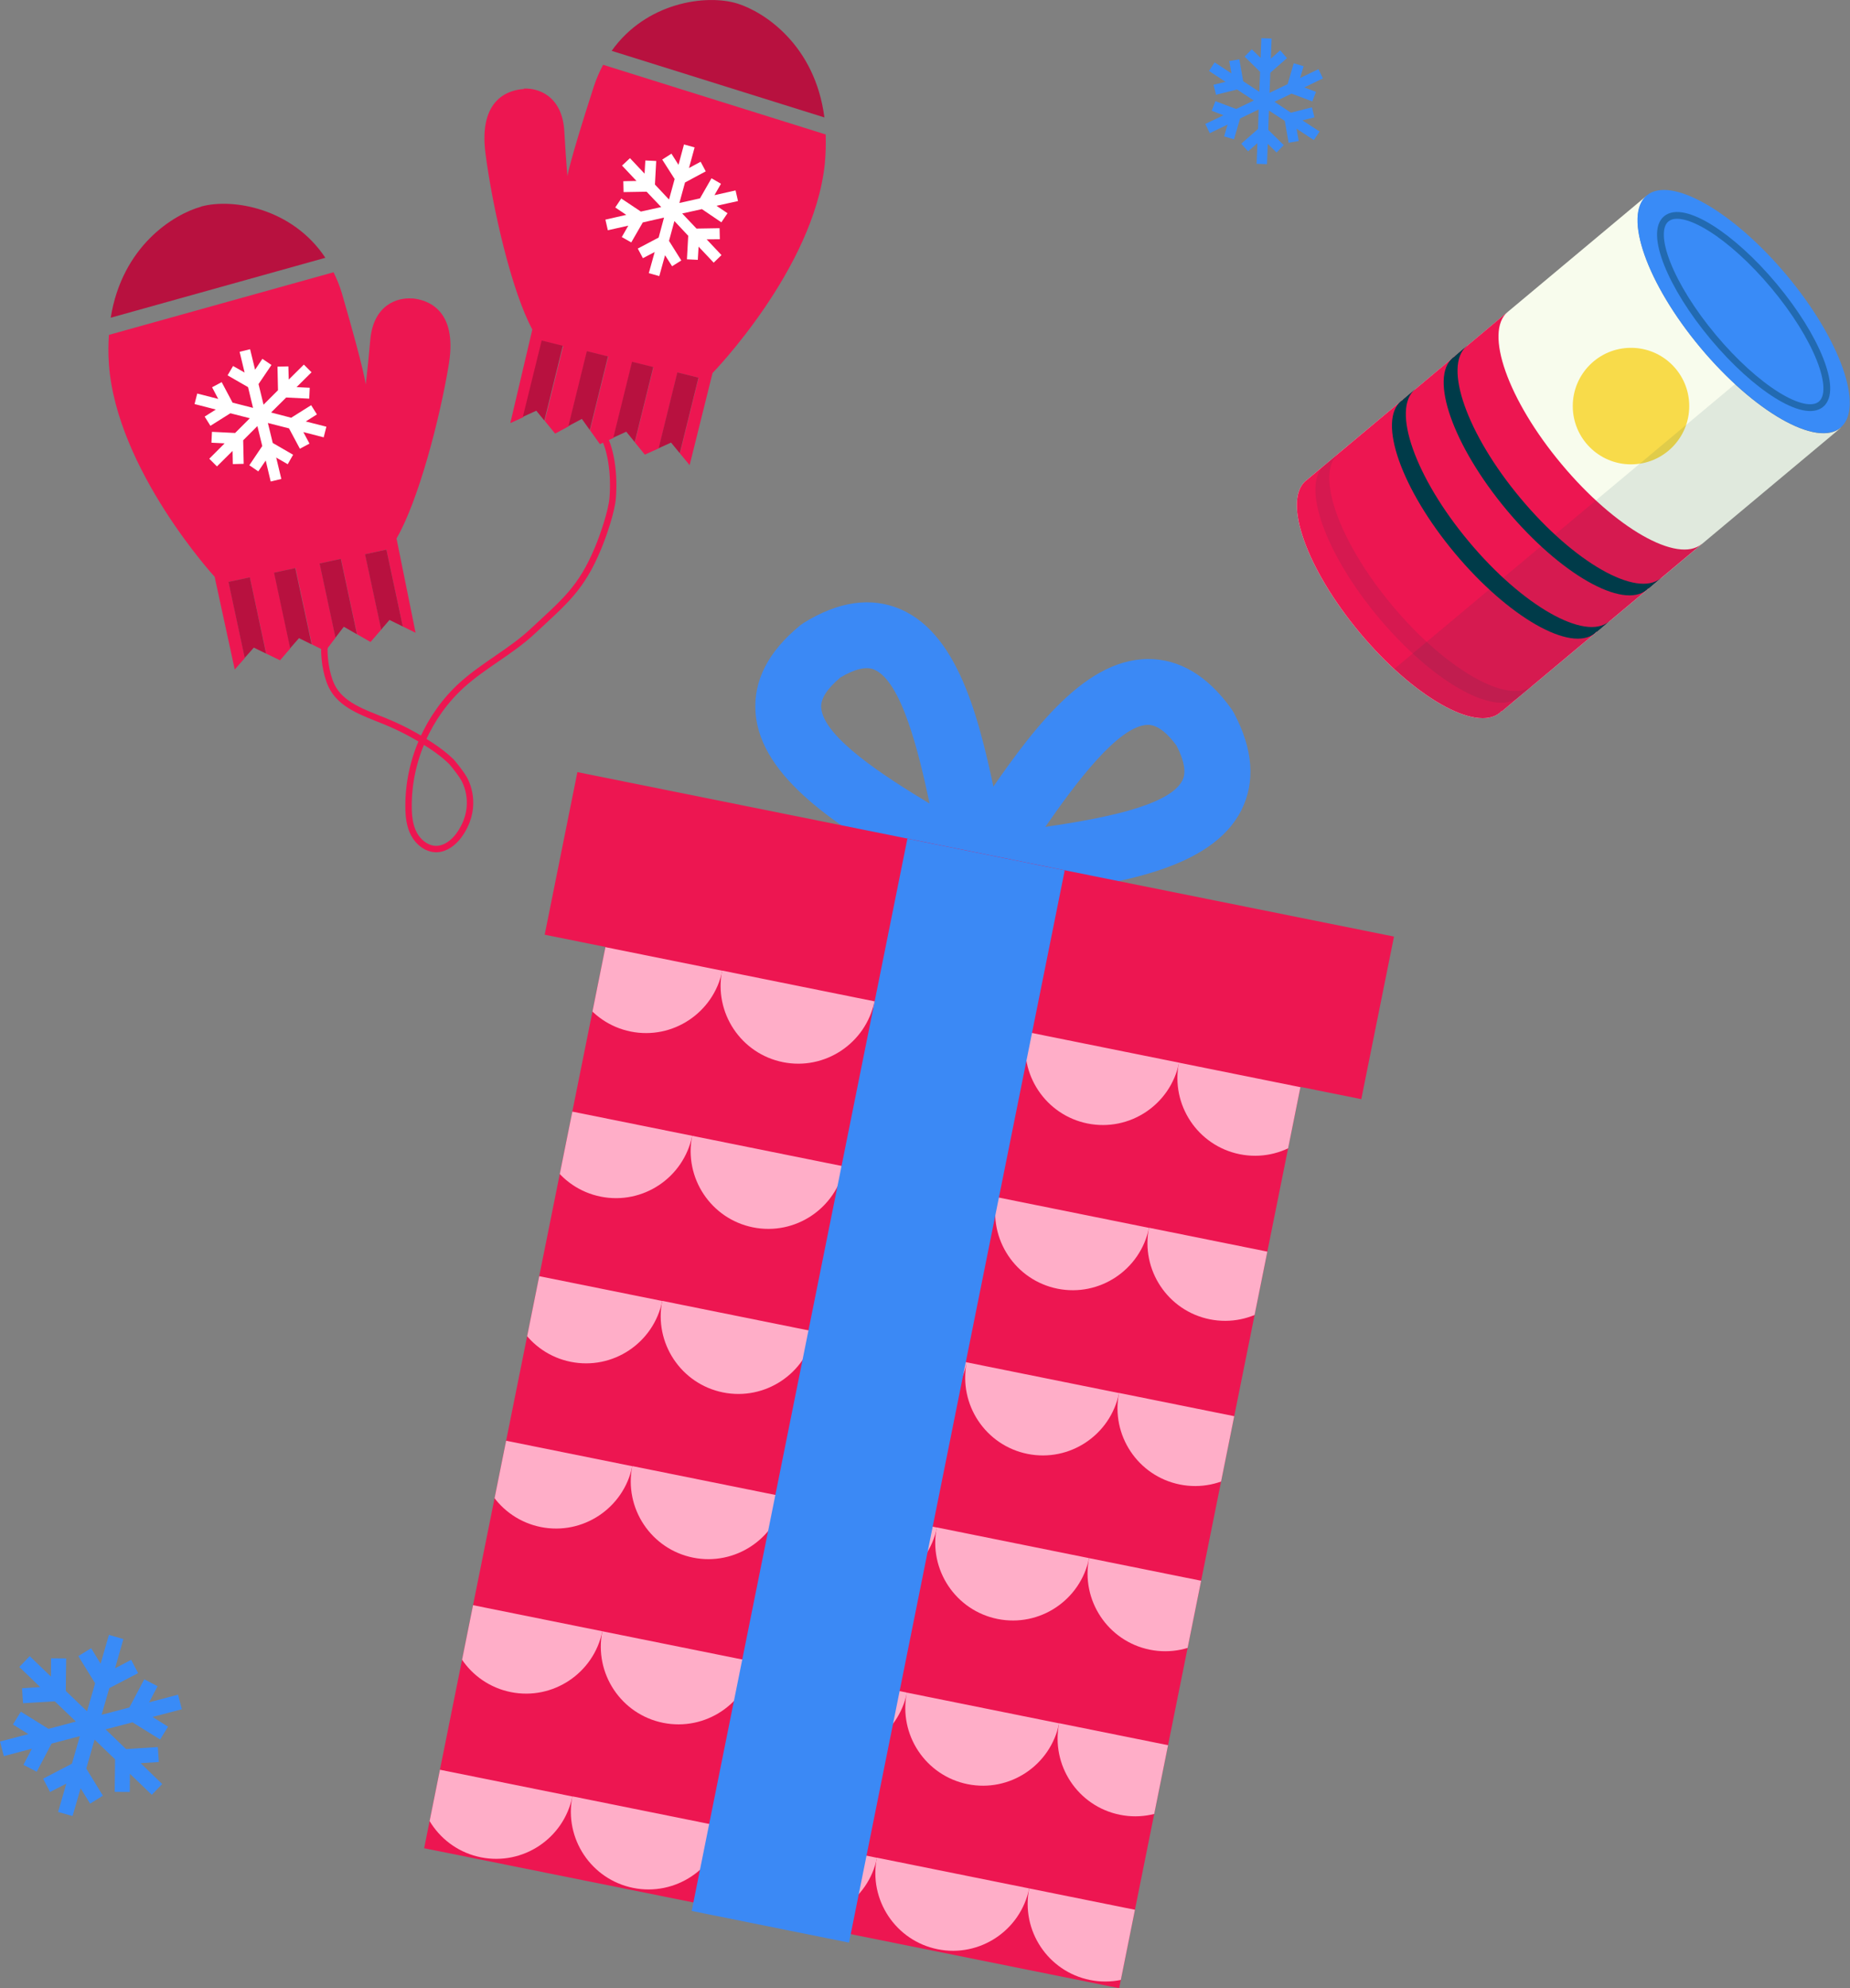 <?xml version="1.0" encoding="UTF-8"?>
<svg id="Layer_2" data-name="Layer 2" xmlns="http://www.w3.org/2000/svg" xmlns:xlink="http://www.w3.org/1999/xlink" viewBox="0 0 144.54 155.25">
  <rect x="0" y="0" width="144.54" height="155.25" fill="#808080" stroke="none"/>
  <defs>
    <style>
      .cls-1, .cls-2, .cls-3 {
        fill: none;
      }

      .cls-2 {
        stroke: #ed1651;
        stroke-width: .5px;
      }

      .cls-2, .cls-3 {
        stroke-miterlimit: 10;
      }

      .cls-4 {
        fill: #f8fced;
      }

      .cls-5 {
        fill: #398bf7;
      }

      .cls-3 {
        opacity: .4;
        stroke: #003b49;
        stroke-width: .53px;
      }

      .cls-6 {
        fill: #3b89f5;
      }

      .cls-7 {
        fill: #ffaec8;
      }

      .cls-8, .cls-9 {
        fill: #003b49;
      }

      .cls-8, .cls-10 {
        opacity: .1;
      }

      .cls-11 {
        fill: #fff;
      }

      .cls-12 {
        fill: #ed1651;
      }

      .cls-13 {
        fill: #b8113f;
      }

      .cls-14 {
        clip-path: url(#clippath);
      }

      .cls-15 {
        fill: #f8db4a;
      }
    </style>
    <clipPath id="clippath">
      <rect class="cls-1" x="39.85" y="77.02" width="55.39" height="73.37" transform="translate(23.77 -11.09) rotate(11.38)"/>
    </clipPath>
  </defs>
  <g id="Layer_1-2" data-name="Layer 1">
    <g>
      <polygon class="cls-5" points="94.17 9.68 95.59 9 94.67 8.65 94.96 7.9 96.58 8.51 97.96 7.85 96.65 6.99 95.01 7.4 94.81 6.62 95.75 6.39 94.46 5.54 94.9 4.87 96.21 5.73 96.04 4.77 96.83 4.63 97.13 6.34 98.39 7.17 98.45 5.61 97.24 4.42 97.8 3.85 98.49 4.52 98.55 2.98 99.35 3.01 99.29 4.58 100.02 3.93 100.55 4.54 99.25 5.68 99.19 7.25 100.6 6.57 101.08 4.94 101.85 5.17 101.58 6.09 103.01 5.4 103.36 6.12 101.9 6.83 102.82 7.17 102.53 7.92 100.91 7.31 99.58 7.95 100.86 8.8 102.5 8.38 102.7 9.16 101.76 9.4 103.1 10.27 102.65 10.94 101.3 10.05 101.47 11.01 100.68 11.15 100.38 9.44 99.14 8.63 99.09 10.14 100.3 11.33 99.74 11.91 99.05 11.23 98.99 12.82 98.18 12.79 98.24 11.18 97.51 11.82 96.98 11.22 98.29 10.07 98.34 8.55 96.89 9.25 96.41 10.88 95.64 10.65 95.91 9.73 94.52 10.4 94.17 9.68"/>
      <polygon class="cls-5" points="4.54 141.49 5.18 139.28 3.91 139.93 3.37 138.89 5.62 137.72 6.24 135.57 4.03 136.15 2.87 138.35 1.83 137.81 2.49 136.55 .3 137.13 0 135.99 2.22 135.41 1.01 134.66 1.63 133.66 3.79 135 5.93 134.43 4.28 132.85 1.8 133 1.72 131.83 3.14 131.74 1.51 130.17 2.32 129.32 3.98 130.92 3.99 129.49 5.17 129.5 5.14 132.04 6.8 133.63 7.43 131.44 6.12 129.32 7.12 128.7 7.86 129.91 8.51 127.66 9.64 127.99 8.99 130.27 10.25 129.61 10.79 130.65 8.54 131.82 7.94 133.9 10.11 133.33 11.27 131.13 12.31 131.67 11.65 132.93 13.91 132.33 14.21 133.47 11.92 134.07 13.13 134.83 12.51 135.83 10.35 134.49 8.25 135.04 9.85 136.58 12.33 136.42 12.41 137.59 10.99 137.68 12.67 139.31 11.86 140.15 10.15 138.51 10.14 139.93 8.96 139.92 8.99 137.38 7.39 135.84 6.74 138.1 8.04 140.22 7.04 140.84 6.3 139.64 5.67 141.81 4.54 141.49"/>
      <g>
        <g>
          <path class="cls-4" d="M128.67,15.27h0c-1.87,1.56.01,6.88,4.2,11.89s9.09,7.8,10.95,6.24h.01s-26.51,22.16-26.51,22.16l-.02-.03s-.07.08-.11.12c-1.87,1.56-6.77-1.24-10.95-6.24-4.18-5.01-6.06-10.33-4.2-11.89.04-.03.09-.05.13-.08v-.02s26.5-22.15,26.5-22.15Z"/>
          <ellipse class="cls-5" cx="136.24" cy="24.33" rx="4.4" ry="11.81" transform="translate(16.08 93.01) rotate(-39.88)"/>
          <ellipse class="cls-3" cx="136.24" cy="24.33" rx="3.1" ry="9.43" transform="translate(16.08 93.01) rotate(-39.88)"/>
        </g>
        <path class="cls-12" d="M117.8,24.35h0c-1.87,1.56.01,6.88,4.2,11.89,4.18,5.01,9.09,7.8,10.95,6.24h.01s-15.64,13.08-15.64,13.08l-.02-.03s-.07.08-.11.12c-1.87,1.56-6.77-1.24-10.95-6.24-4.18-5.01-6.06-10.33-4.2-11.89.04-.03.09-.05.13-.08v-.02s15.63-13.07,15.63-13.07Z"/>
        <circle class="cls-15" cx="127.43" cy="31.71" r="4.55"/>
        <path class="cls-8" d="M104.58,35.4h0c-1.87,1.56.01,6.88,4.2,11.89s9.09,7.8,10.95,6.24h.01s-.97.82-.97.82l-.02-.03s-.07.08-.11.12c-1.87,1.56-6.77-1.24-10.95-6.24-4.18-5.01-6.06-10.33-4.2-11.89.04-.03.09-.05.13-.08v-.02s.95-.81.95-.81Z"/>
        <path class="cls-9" d="M114.6,27.02h0c-1.87,1.56.01,6.88,4.2,11.89,4.18,5.01,9.09,7.8,10.95,6.24h.01s-.97.82-.97.82l-.02-.03s-.07.08-.11.12c-1.87,1.56-6.77-1.24-10.95-6.24-4.18-5.01-6.06-10.33-4.2-11.89.04-.03.09-.05.13-.08v-.02s.95-.81.95-.81Z"/>
        <path class="cls-9" d="M110.56,30.4h0c-1.87,1.56.01,6.88,4.2,11.89,4.18,5.01,9.09,7.8,10.95,6.24h.01s-.97.82-.97.82l-.02-.03s-.07.08-.11.12c-1.87,1.56-6.77-1.24-10.95-6.24s-6.06-10.33-4.2-11.89c.04-.03.09-.05.13-.08v-.02s.95-.81.95-.81Z"/>
        <g class="cls-10">
          <path class="cls-9" d="M143.83,33.39h.01s-26.51,22.16-26.51,22.16l-.02-.03s-.07.08-.11.12c-1.47,1.23-4.85-.26-8.26-3.41l26.63-22.25c3.41,3.15,6.79,4.64,8.26,3.41Z"/>
        </g>
      </g>
      <g>
        <g>
          <path class="cls-13" d="M15.71,16.14c-2.13.59-6.16,3.06-7.06,8.67l16.77-4.68c-2.57-3.87-7.24-4.68-9.71-4Z"/>
          <path class="cls-12" d="M32.22,23.31c-1.13-.1-3.04.45-3.29,3.23-.25,2.77-.36,3.49-.36,3.49,0,0-.03-.83-1.85-7.1-.18-.61-.41-1.16-.66-1.67l-17.55,4.89c-.05.73-.06,1.49,0,2.31.61,8.24,8.26,16.58,8.26,16.58l1.57,7.24.79-.9-1.27-5.94,1.66-.36,1.28,5.96,1.08.52.81-.94-1.26-5.9,1.66-.36,1.28,5.96,1.05.52.8-1.05-1.24-5.79,1.66-.36,1.26,5.89,1.05.6.84-.97-1.26-5.88,1.66-.36,1.28,6,1,.49s-1.24-6.15-1.49-7.36c1.71-2.95,3.39-9.34,4.09-13.63s-1.73-5.02-2.86-5.12Z"/>
        </g>
        <polygon class="cls-11" points="25.5 33.32 23.89 32.91 24.76 32.36 24.31 31.64 22.75 32.62 21.18 32.21 22.36 31.04 24.16 31.13 24.2 30.28 23.17 30.23 24.34 29.07 23.74 28.47 22.56 29.64 22.53 28.61 21.68 28.63 21.72 30.47 20.59 31.6 20.2 29.99 21.21 28.5 20.5 28.02 19.93 28.87 19.54 27.27 18.72 27.47 19.11 29.09 18.21 28.58 17.78 29.31 19.38 30.23 19.77 31.85 18.17 31.44 17.32 29.84 16.57 30.24 17.05 31.15 15.41 30.73 15.2 31.55 16.86 31.98 15.99 32.53 16.44 33.25 18 32.27 19.52 32.66 18.37 33.81 16.56 33.72 16.52 34.57 17.55 34.62 16.35 35.82 16.95 36.42 18.17 35.21 18.19 36.24 19.04 36.22 19 34.38 20.11 33.27 20.49 34.83 19.48 36.33 20.18 36.81 20.76 35.96 21.15 37.6 21.98 37.4 21.58 35.73 22.48 36.25 22.9 35.51 21.31 34.59 20.93 33.03 22.58 33.45 23.43 35.04 24.18 34.64 23.7 33.74 25.29 34.15 25.5 33.32"/>
        <polygon class="cls-13" points="17.85 45.44 19.12 51.37 19.83 50.57 20.79 51.04 19.52 45.08 17.85 45.44"/>
        <polygon class="cls-13" points="21.41 44.72 22.67 50.62 23.36 49.83 24.35 50.32 23.07 44.36 21.41 44.72"/>
        <polygon class="cls-13" points="24.97 44 26.21 49.79 26.86 48.94 27.89 49.53 26.63 43.64 24.97 44"/>
        <polygon class="cls-13" points="28.52 43.28 29.78 49.16 30.43 48.41 31.47 48.92 30.19 42.92 28.52 43.28"/>
      </g>
      <g>
        <g>
          <path class="cls-13" d="M57.62.28c2.11.66,6.06,3.25,6.79,8.89l-16.62-5.2C50.48.18,55.18-.48,57.62.28Z"/>
          <path class="cls-12" d="M40.9,6.92c1.13-.07,3.03.55,3.19,3.33.16,2.78.25,3.5.25,3.5,0,0,.06-.83,2.07-7.04.2-.6.44-1.14.71-1.65l17.39,5.44c.02.73.01,1.49-.07,2.31-.87,8.21-8.77,16.32-8.77,16.32l-1.79,7.19-.76-.92,1.46-5.9-1.65-.41-1.46,5.92-1.09.49-.78-.96,1.45-5.86-1.65-.41-1.46,5.92-1.07.49-.77-1.08,1.42-5.75-1.65-.41-1.44,5.85-1.06.57-.81-1,1.44-5.83-1.65-.41-1.47,5.96-1.01.46,1.72-7.31c-1.62-3.01-3.1-9.44-3.66-13.75s1.88-4.97,3.02-5.03Z"/>
        </g>
        <polygon class="cls-11" points="47.3 17.15 48.93 16.78 48.07 16.2 48.54 15.5 50.07 16.52 51.66 16.17 50.52 14.97 48.72 15 48.7 14.15 49.73 14.13 48.6 12.93 49.22 12.35 50.36 13.56 50.42 12.53 51.27 12.57 51.17 14.41 52.27 15.58 52.71 13.98 51.74 12.46 52.46 12 53.01 12.87 53.44 11.28 54.27 11.51 53.83 13.12 54.74 12.63 55.14 13.38 53.52 14.25 53.08 15.85 54.69 15.49 55.59 13.92 56.33 14.35 55.82 15.24 57.47 14.87 57.66 15.7 55.98 16.07 56.84 16.65 56.36 17.36 54.84 16.33 53.3 16.67 54.42 17.85 56.22 17.82 56.24 18.68 55.21 18.69 56.37 19.92 55.76 20.51 54.58 19.26 54.52 20.29 53.67 20.25 53.77 18.41 52.69 17.26 52.27 18.81 53.23 20.34 52.51 20.79 51.96 19.93 51.51 21.56 50.69 21.33 51.15 19.68 50.23 20.16 49.83 19.41 51.46 18.55 51.88 16.99 50.22 17.37 49.32 18.93 48.58 18.51 49.09 17.62 47.49 17.98 47.3 17.15"/>
        <polygon class="cls-13" points="54.57 29.49 53.11 35.39 52.43 34.56 51.46 35 52.92 29.08 54.57 29.49"/>
        <polygon class="cls-13" points="51.04 28.66 49.59 34.52 48.93 33.71 47.92 34.17 49.38 28.25 51.04 28.66"/>
        <polygon class="cls-13" points="47.5 27.83 46.08 33.58 45.46 32.71 44.41 33.27 45.85 27.42 47.5 27.83"/>
        <polygon class="cls-13" points="43.97 27 42.53 32.84 41.9 32.07 40.85 32.55 42.32 26.59 43.97 27"/>
      </g>
      <path class="cls-2" d="M25.36,50.17c-.09,1.02.1,2.44.54,3.37.72,1.52,2.52,2.11,4.08,2.74,1.29.52,2.53,1.17,3.69,1.94.56.37,1.11.78,1.59,1.25,0,0,.59.67.96,1.28s1.09,2.49-.38,4.5c-.42.56-1.03,1.03-1.72,1.05-.74.02-1.42-.51-1.77-1.16s-.43-1.42-.43-2.17c-.02-3.57,1.54-7.11,4.19-9.5,1.71-1.54,3.82-2.6,5.5-4.17,2.49-2.32,3.79-3.32,5.1-6.46.42-1,1.07-2.88,1.16-3.96.18-2.31-.29-4.42-1-5.23"/>
      <g>
        <path class="cls-6" d="M82.97,77.3l-7.99-6.93c-.78-.68-2.39-1.64-4.09-2.66-5.12-3.06-11.48-6.88-11.86-12.07-.18-2.48.99-4.76,3.48-6.8l.28-.2c2.73-1.69,5.28-2.05,7.56-1.07,4.79,2.06,6.32,9.34,7.55,15.2.4,1.93.79,3.75,1.17,4.71l3.92,9.83ZM65.63,52.93c-1.03.87-1.52,1.65-1.47,2.33.17,2.32,5.02,5.41,8.47,7.49-.84-3.96-2.18-9.54-4.32-10.46-.62-.27-1.53-.06-2.68.63Z"/>
        <path class="cls-6" d="M66.5,73.99l7.42-7.54c.72-.73,1.78-2.27,2.9-3.89,3.4-4.92,7.62-11.05,12.84-11.1,2.48-.02,4.69,1.3,6.56,3.91l.18.29c1.51,2.84,1.7,5.4.58,7.62-2.36,4.64-9.71,5.69-15.61,6.54-1.96.28-3.82.55-4.8.87l-10.05,3.3ZM89.97,56.63c-.09-.02-.18-.03-.27-.03-2.32.02-5.72,4.65-8.03,7.97,3.99-.59,9.66-1.56,10.71-3.63.31-.61.16-1.52-.46-2.72-.69-.94-1.35-1.47-1.95-1.59Z"/>
        <rect class="cls-12" x="39.84" y="77.02" width="55.39" height="73.49" transform="translate(23.78 -11.09) rotate(11.38)"/>
        <rect class="cls-12" x="43.19" y="66.59" width="65.08" height="12.95" transform="translate(15.91 -13.51) rotate(11.38)"/>
        <g class="cls-14">
          <g>
            <g>
              <path class="cls-7" d="M92.11,82.98c-.66,3.29,1.47,6.49,4.75,7.15s6.48-1.47,7.15-4.75"/>
              <path class="cls-7" d="M80.22,80.58c-.66,3.29,1.47,6.49,4.75,7.15,3.29.66,6.48-1.47,7.15-4.75"/>
              <path class="cls-7" d="M68.32,78.19c-.66,3.29,1.47,6.49,4.75,7.15s6.48-1.47,7.15-4.75"/>
              <path class="cls-7" d="M56.42,75.79c-.66,3.29,1.47,6.49,4.75,7.15s6.48-1.47,7.15-4.75"/>
              <path class="cls-7" d="M44.53,73.4c-.66,3.29,1.47,6.49,4.75,7.15s6.48-1.47,7.15-4.75"/>
            </g>
            <g>
              <path class="cls-7" d="M89.77,95.87c-.66,3.29,1.47,6.49,4.75,7.15s6.48-1.47,7.15-4.75"/>
              <path class="cls-7" d="M77.87,93.48c-.66,3.29,1.47,6.49,4.75,7.15s6.48-1.47,7.15-4.75"/>
              <path class="cls-7" d="M65.98,91.08c-.66,3.29,1.47,6.49,4.75,7.15s6.48-1.47,7.15-4.75"/>
              <path class="cls-7" d="M54.08,88.69c-.66,3.29,1.47,6.49,4.75,7.15,3.29.66,6.48-1.47,7.15-4.75"/>
              <path class="cls-7" d="M42.18,86.29c-.66,3.29,1.47,6.49,4.75,7.15,3.29.66,6.48-1.47,7.15-4.75"/>
            </g>
            <g>
              <path class="cls-7" d="M85.09,121.67c-.66,3.29,1.47,6.49,4.75,7.15s6.48-1.47,7.15-4.75"/>
              <path class="cls-7" d="M73.19,119.27c-.66,3.29,1.47,6.49,4.75,7.15,3.29.66,6.48-1.47,7.15-4.75"/>
              <path class="cls-7" d="M61.3,116.88c-.66,3.29,1.47,6.49,4.75,7.15s6.48-1.47,7.15-4.75"/>
              <path class="cls-7" d="M49.4,114.48c-.66,3.29,1.47,6.49,4.75,7.15s6.48-1.47,7.15-4.75"/>
              <path class="cls-7" d="M37.5,112.09c-.66,3.29,1.47,6.49,4.75,7.15s6.48-1.47,7.15-4.75"/>
            </g>
            <g>
              <path class="cls-7" d="M82.75,134.56c-.66,3.29,1.47,6.49,4.75,7.15s6.48-1.47,7.15-4.75"/>
              <path class="cls-7" d="M70.85,132.17c-.66,3.29,1.47,6.49,4.75,7.15,3.29.66,6.48-1.47,7.15-4.75"/>
              <path class="cls-7" d="M58.96,129.77c-.66,3.29,1.47,6.49,4.75,7.15,3.29.66,6.48-1.47,7.15-4.75"/>
              <path class="cls-7" d="M47.06,127.38c-.66,3.29,1.47,6.49,4.75,7.15,3.29.66,6.48-1.47,7.15-4.75"/>
              <path class="cls-7" d="M35.16,124.98c-.66,3.29,1.47,6.49,4.75,7.15s6.48-1.47,7.15-4.75"/>
            </g>
            <g>
              <path class="cls-7" d="M80.41,147.46c-.66,3.29,1.47,6.49,4.75,7.15s6.48-1.47,7.15-4.75"/>
              <path class="cls-7" d="M68.51,145.06c-.66,3.29,1.47,6.49,4.75,7.15,3.29.66,6.48-1.47,7.15-4.75"/>
              <path class="cls-7" d="M56.62,142.67c-.66,3.29,1.47,6.49,4.75,7.15s6.48-1.47,7.15-4.75"/>
              <path class="cls-7" d="M44.72,140.27c-.66,3.29,1.47,6.49,4.75,7.15s6.48-1.47,7.15-4.75"/>
              <path class="cls-7" d="M32.82,137.88c-.66,3.29,1.47,6.49,4.75,7.15,3.29.66,6.48-1.47,7.15-4.75"/>
            </g>
            <g>
              <path class="cls-7" d="M87.43,108.77c-.66,3.29,1.47,6.49,4.75,7.15s6.48-1.47,7.15-4.75"/>
              <path class="cls-7" d="M75.53,106.38c-.66,3.29,1.47,6.49,4.75,7.15,3.29.66,6.48-1.47,7.15-4.75"/>
              <path class="cls-7" d="M63.64,103.98c-.66,3.29,1.47,6.49,4.75,7.15,3.29.66,6.48-1.47,7.15-4.75"/>
              <path class="cls-7" d="M51.74,101.58c-.66,3.29,1.47,6.49,4.75,7.15,3.29.66,6.48-1.47,7.15-4.75"/>
              <path class="cls-7" d="M39.84,99.19c-.66,3.29,1.47,6.49,4.75,7.15,3.29.66,6.48-1.47,7.15-4.75"/>
            </g>
          </g>
        </g>
        <rect class="cls-6" x="25.91" y="102.32" width="85.41" height="12.54" transform="translate(-51.38 154.43) rotate(-78.62)"/>
      </g>
    </g>
  </g>
</svg>